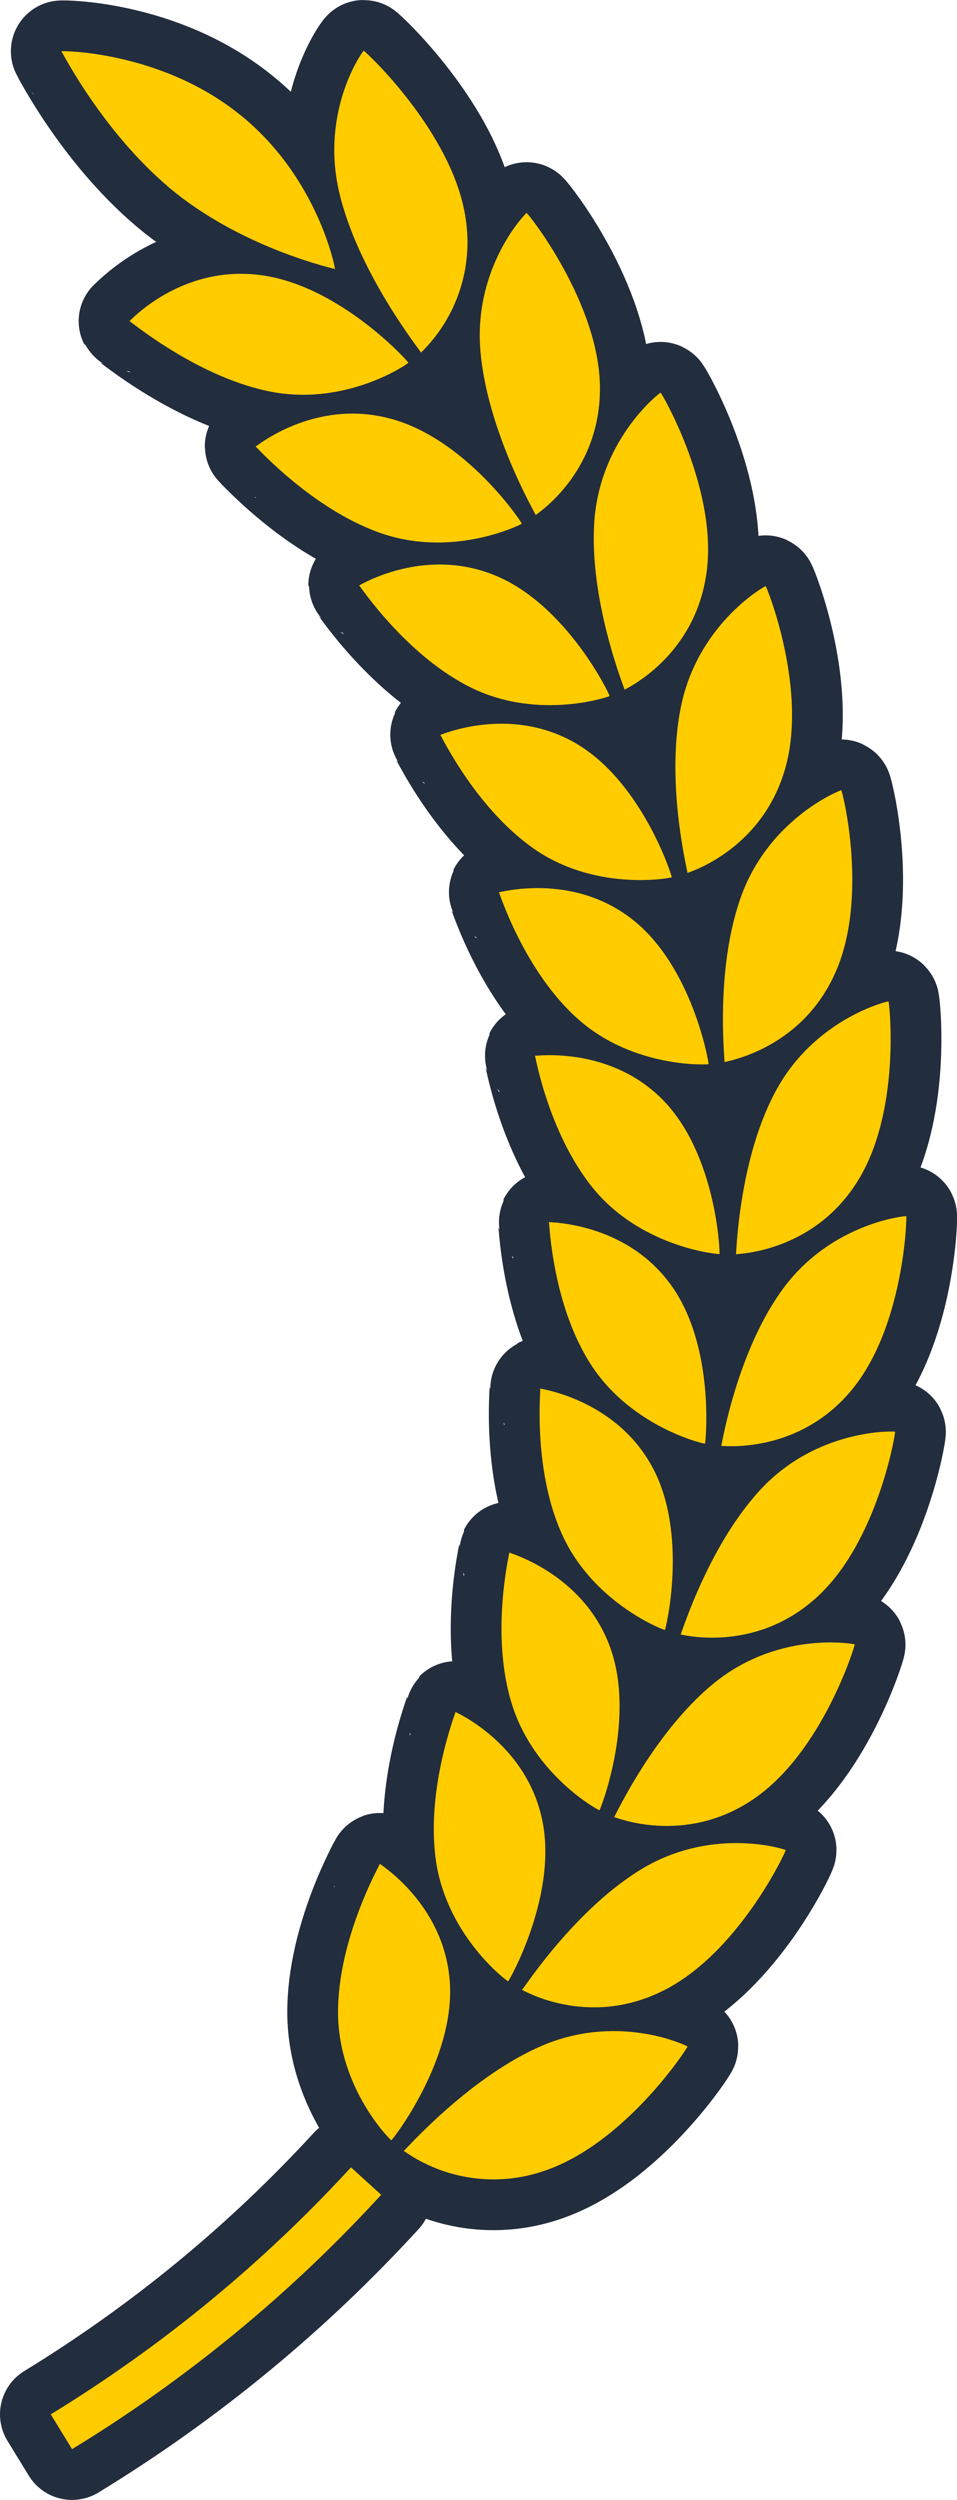 <?xml version="1.0" encoding="utf-8"?>
<!-- Generator: Adobe Illustrator 26.0.0, SVG Export Plug-In . SVG Version: 6.00 Build 0)  -->
<svg version="1.1" id="Layer_1" xmlns="http://www.w3.org/2000/svg" xmlns:xlink="http://www.w3.org/1999/xlink" x="0px" y="0px"
	 viewBox="0 0 377.1 984.8" style="enable-background:new 0 0 377.1 984.8;" xml:space="preserve">
<style type="text/css">
	.st0{fill:#222D3E;stroke:#222D3E;stroke-width:40;stroke-linecap:square;stroke-linejoin:round;stroke-miterlimit:10;}
	.st1{fill:#FFCC00;}
</style>
<g id="Layer_2_00000124854514126828828960000008864725146583037872_">
	<g id="Layer_1-2_00000178886664621269154160000006435247224243304599_">
		<g id="Layer_1-2-2_00000062880812402433148550000002360085894330728117_">
			<path class="st0" d="M177.2,780.2c-2.4-30.5-27.8-45.9-27.5-46c0.1,0.2-16.7,29.5-16.5,59c0.3,29.7,20.7,50,21,49.9
				C154.4,843.4,179.7,811,177.2,780.2z"/>
			<path class="st0" d="M159.1,847.3c16,11.3,36.4,14.3,55,8c32.4-10.7,57.2-49.1,56.8-49.1c0-0.2-25.8-12.9-55.7-1
				C185.6,817.2,159.5,847.3,159.1,847.3z"/>
			<path class="st0" d="M200.2,780.5c0.2,0.3,20.2-34.8,13.2-64.7c-6.8-29.6-34-41.3-33.9-41.4c0.1,0.2-12.2,31.2-7.5,60
				C176.9,763.5,200,780.6,200.2,780.5z"/>
			<path class="st0" d="M205.7,783.9c0-0.2,25.4,15.2,55.2,0.5c30.2-14.7,49.1-55.7,48.7-55.6c0-0.2-27.4-9.2-55.1,6.5
				C227.1,751,206,783.9,205.7,783.9z"/>
			<path class="st0" d="M236.2,713.1c0.2,0.3,14.9-36.8,3.8-65.3c-10.9-28.2-39.4-36-39.3-36.2c0.1,0.2-7.7,32.3,1.1,60
				C210.6,699.5,236,713.3,236.2,713.1z"/>
			<path class="st0" d="M242,715.8c-0.1-0.2,27.2,11.5,54.5-6.8c27.7-18.5,40.6-61.4,40.3-61.2c-0.1-0.2-28.4-5.4-53.6,13.8
				C258.4,680.6,242.3,715.7,242,715.8z"/>
			<path class="st0" d="M262,642.1c0.2,0.3,9.6-38.2-5.3-64.8c-14.6-26.3-44-30.2-43.8-30.3c0.2,0.2-3.2,33,9.3,59
				C234.9,632.2,261.9,642.3,262,642.1z"/>
			<path class="st0" d="M268.2,643.9c-0.1-0.2,28.5,7.7,53-14.1c24.8-21.9,31.8-66,31.5-65.8c-0.1-0.2-28.9-1.4-51.2,20.9
				C279.5,607.2,268.5,643.8,268.2,643.9z"/>
			<path class="st0" d="M277.8,568.7c0.2,0.2,4.3-39-14-63.3c-18-24.1-47.6-23.8-47.5-24c0.2,0.2,1.2,33.1,17.1,57
				C249.6,562.6,277.7,568.9,277.8,568.7z"/>
			<path class="st0" d="M284.2,569.6c-0.1-0.2,29.3,3.7,50.6-21.1c21.6-25,22.6-69.6,22.3-69.4c-0.1-0.2-28.8,2.5-47.9,27.7
				C290.3,531.8,284.4,569.5,284.2,569.6z"/>
			<path class="st0" d="M283.5,494c0.3,0.2-1-39.1-22.4-60.8c-21.1-21.4-50.4-17.1-50.3-17.3c0.2,0.2,5.7,32.6,24.6,54.2
				C254.7,491.8,283.4,494.2,283.5,494z"/>
			<path class="st0" d="M290,494.1c-0.1-0.2,29.5-0.3,47.3-27.8c18.1-27.7,13.1-72,12.8-71.8c-0.2-0.2-28.2,6.5-43.7,34
				C291,455.8,290.2,493.9,290,494.1z"/>
			<path class="st0" d="M279.2,419.2c0.3,0.2-6.2-38.7-30.4-57.3c-23.8-18.4-52.3-10.2-52.2-10.4c0.2,0.1,10.1,31.7,31.8,50.5
				C250.3,421,279.1,419.4,279.2,419.2z"/>
			<path class="st0" d="M285.5,418.4c-0.2-0.2,29.2-4.3,43.1-34c14.2-30,3.2-73.4,2.9-73.1c-0.2-0.1-27,10.3-38.7,39.8
				C281.4,380.3,285.7,418.2,285.5,418.4z"/>
			<path class="st0" d="M264.7,345.6c0.3,0.1-11.5-37.6-38-52.9c-26.2-15.1-53.3-3-53.2-3.2c0.3,0.1,14.5,30.2,38.6,46
				C236.4,351.3,264.7,345.8,264.7,345.6z"/>
			<path class="st0" d="M270.9,343.9c-0.2-0.1,28.4-8.3,38.1-39.8c9.9-31.8-7.1-73.5-7.3-73.2c-0.2-0.1-25.3,13.9-32.8,44.9
				C261.6,306.6,271.1,343.7,270.9,343.9z"/>
			<path class="st0" d="M240.2,274.2c0.4,0.1-16.7-36-45.3-47.6c-28.3-11.5-53.4,4.2-53.4,4c0.3,0.1,18.9,28.3,45,40.7
				C212.9,283.8,240.2,274.4,240.2,274.2z"/>
			<path class="st0" d="M246.1,271.7c-0.2-0.1,27-12.1,32.1-44.8c5.4-33-17.7-72.5-17.9-72.2c-0.2-0.1-23.1,17.4-26,49.3
				C231.6,235.7,246.2,271.4,246.1,271.7z"/>
			<path class="st0" d="M205.6,206.3c0.4,0-21.9-33.7-52.2-41.5c-30-7.8-52.7,11.4-52.7,11.1c0.3,0,23.2,25.8,51.1,34.7
				C179.9,219.5,205.6,206.5,205.6,206.3z"/>
			<path class="st0" d="M211.1,202.9c-0.2-0.1,25-15.8,25.3-49.2c0.4-33.8-28.7-70.2-28.9-69.8c-0.2-0.1-20.4,20.5-18.3,52.9
				C191.4,169,211.2,202.7,211.1,202.9z"/>
			<path class="st0" d="M160.9,142.9c0.4,0-27.1-30.8-58.8-34.6c-31.3-3.8-51,18.4-51.1,18.2c0.4,0,27.6,22.8,56.8,28
				C137.3,159.7,160.9,143.2,160.9,142.9z"/>
			<path class="st0" d="M94.2,44.9c-31.3-25-70.3-24.9-70-24.7S41,53.3,69.2,76c28.4,22.5,62.6,29.8,62.8,30S125.5,69.8,94.2,44.9z"
				/>
			<path class="st0" d="M183.5,86.2c-4.8-33.9-40.1-66.6-40.2-66.2c-0.3,0-17.1,23.3-9.7,55.5c7.4,32,32.4,63.1,32.3,63.4
				C179.9,125.2,186.5,105.6,183.5,86.2z"/>
			<path class="st0" d="M20,951.1l8.4,13.7c45.1-27.5,86.1-61.2,121.8-100.2l-11.9-10.8C103.6,891.6,63.8,924.3,20,951.1z"/>
		</g>
	</g>
</g>
<g id="Layer_2_00000029015661115377879550000007627925255916551067_">
	<g id="Layer_1-2">
		<g id="Layer_1-2-2">
			<path class="st1" d="M177.2,780.2c-2.4-30.5-27.8-45.9-27.5-46c0.1,0.2-16.7,29.5-16.5,59c0.3,29.7,20.7,50,21,49.9
				C154.4,843.4,179.7,811,177.2,780.2z"/>
			<path class="st1" d="M159.1,847.3c16,11.3,36.4,14.3,55,8c32.4-10.7,57.2-49.1,56.8-49.1c0-0.2-25.8-12.9-55.7-1
				C185.6,817.2,159.5,847.3,159.1,847.3z"/>
			<path class="st1" d="M200.2,780.5c0.2,0.3,20.2-34.8,13.2-64.7c-6.8-29.6-34-41.3-33.9-41.4c0.1,0.2-12.2,31.2-7.5,60
				C176.9,763.5,200,780.6,200.2,780.5z"/>
			<path class="st1" d="M205.7,783.9c0-0.2,25.4,15.2,55.2,0.5c30.2-14.7,49.1-55.7,48.7-55.6c0-0.2-27.4-9.2-55.1,6.5
				C227.1,751,206,783.9,205.7,783.9z"/>
			<path class="st1" d="M236.2,713.1c0.2,0.3,14.9-36.8,3.8-65.3c-10.9-28.2-39.4-36-39.3-36.2c0.1,0.2-7.7,32.3,1.1,60
				C210.6,699.5,236,713.3,236.2,713.1z"/>
			<path class="st1" d="M242,715.8c-0.1-0.2,27.2,11.5,54.5-6.8c27.7-18.5,40.6-61.4,40.3-61.2c-0.1-0.2-28.4-5.4-53.6,13.8
				C258.4,680.6,242.3,715.7,242,715.8z"/>
			<path class="st1" d="M262,642.1c0.2,0.3,9.6-38.2-5.3-64.8c-14.6-26.3-44-30.2-43.8-30.3c0.2,0.2-3.2,33,9.3,59
				C234.9,632.2,261.9,642.3,262,642.1z"/>
			<path class="st1" d="M268.2,643.9c-0.1-0.2,28.5,7.7,53-14.1c24.8-21.9,31.8-66,31.5-65.8c-0.1-0.2-28.9-1.4-51.2,20.9
				C279.5,607.2,268.5,643.8,268.2,643.9z"/>
			<path class="st1" d="M277.8,568.7c0.2,0.2,4.3-39-14-63.3c-18-24.1-47.6-23.8-47.5-24c0.2,0.2,1.2,33.1,17.1,57
				C249.6,562.6,277.7,568.9,277.8,568.7z"/>
			<path class="st1" d="M284.2,569.6c-0.1-0.2,29.3,3.7,50.6-21.1c21.6-25,22.6-69.6,22.3-69.4c-0.1-0.2-28.8,2.5-47.9,27.7
				C290.3,531.8,284.4,569.5,284.2,569.6z"/>
			<path class="st1" d="M283.5,494c0.3,0.2-1-39.1-22.4-60.8c-21.1-21.4-50.4-17.1-50.3-17.3c0.2,0.2,5.7,32.6,24.6,54.2
				C254.7,491.8,283.4,494.2,283.5,494z"/>
			<path class="st1" d="M290,494.1c-0.1-0.2,29.5-0.3,47.3-27.8c18.1-27.7,13.1-72,12.8-71.8c-0.2-0.2-28.2,6.5-43.7,34
				C291,455.8,290.2,493.9,290,494.1z"/>
			<path class="st1" d="M279.2,419.2c0.3,0.2-6.2-38.7-30.4-57.3c-23.8-18.4-52.3-10.2-52.2-10.4c0.2,0.1,10.1,31.7,31.8,50.5
				C250.3,421,279.1,419.4,279.2,419.2z"/>
			<path class="st1" d="M285.5,418.4c-0.2-0.2,29.2-4.3,43.1-34c14.2-30,3.2-73.4,2.9-73.1c-0.2-0.1-27,10.3-38.7,39.8
				C281.4,380.3,285.7,418.2,285.5,418.4z"/>
			<path class="st1" d="M264.7,345.6c0.3,0.1-11.5-37.6-38-52.9c-26.2-15.1-53.3-3-53.2-3.2c0.3,0.1,14.5,30.2,38.6,46
				C236.4,351.3,264.7,345.8,264.7,345.6z"/>
			<path class="st1" d="M270.9,343.9c-0.2-0.1,28.4-8.3,38.1-39.8c9.9-31.8-7.1-73.5-7.3-73.2c-0.2-0.1-25.3,13.9-32.8,44.9
				C261.6,306.6,271.1,343.7,270.9,343.9z"/>
			<path class="st1" d="M240.2,274.2c0.4,0.1-16.7-36-45.3-47.6c-28.3-11.5-53.4,4.2-53.4,4c0.3,0.1,18.9,28.3,45,40.7
				C212.9,283.8,240.2,274.4,240.2,274.2z"/>
			<path class="st1" d="M246.1,271.7c-0.2-0.1,27-12.1,32.1-44.8c5.4-33-17.7-72.5-17.9-72.2c-0.2-0.1-23.1,17.4-26,49.3
				C231.6,235.7,246.2,271.4,246.1,271.7z"/>
			<path class="st1" d="M205.6,206.3c0.4,0-21.9-33.7-52.2-41.5c-30-7.8-52.7,11.4-52.7,11.1c0.3,0,23.2,25.8,51.1,34.7
				C179.9,219.5,205.6,206.5,205.6,206.3z"/>
			<path class="st1" d="M211.1,202.9c-0.2-0.1,25-15.8,25.3-49.2c0.4-33.8-28.7-70.2-28.9-69.8c-0.2-0.1-20.4,20.5-18.3,52.9
				C191.4,169,211.2,202.7,211.1,202.9z"/>
			<path class="st1" d="M160.9,142.9c0.4,0-27.1-30.8-58.8-34.6c-31.3-3.8-51,18.4-51.1,18.2c0.4,0,27.6,22.8,56.8,28
				C137.3,159.7,160.9,143.2,160.9,142.9z"/>
			<path class="st1" d="M94.2,44.9c-31.3-25-70.3-24.9-70-24.7S41,53.3,69.2,76c28.4,22.5,62.6,29.8,62.8,30S125.5,69.8,94.2,44.9z"
				/>
			<path class="st1" d="M183.5,86.2c-4.8-33.9-40.1-66.6-40.2-66.2c-0.3,0-17.1,23.3-9.7,55.5c7.4,32,32.4,63.1,32.3,63.4
				C179.9,125.2,186.5,105.6,183.5,86.2z"/>
			<path class="st1" d="M20,951.1l8.4,13.7c45.1-27.5,86.1-61.2,121.8-100.2l-11.9-10.8C103.6,891.6,63.8,924.3,20,951.1z"/>
		</g>
	</g>
</g>
</svg>
